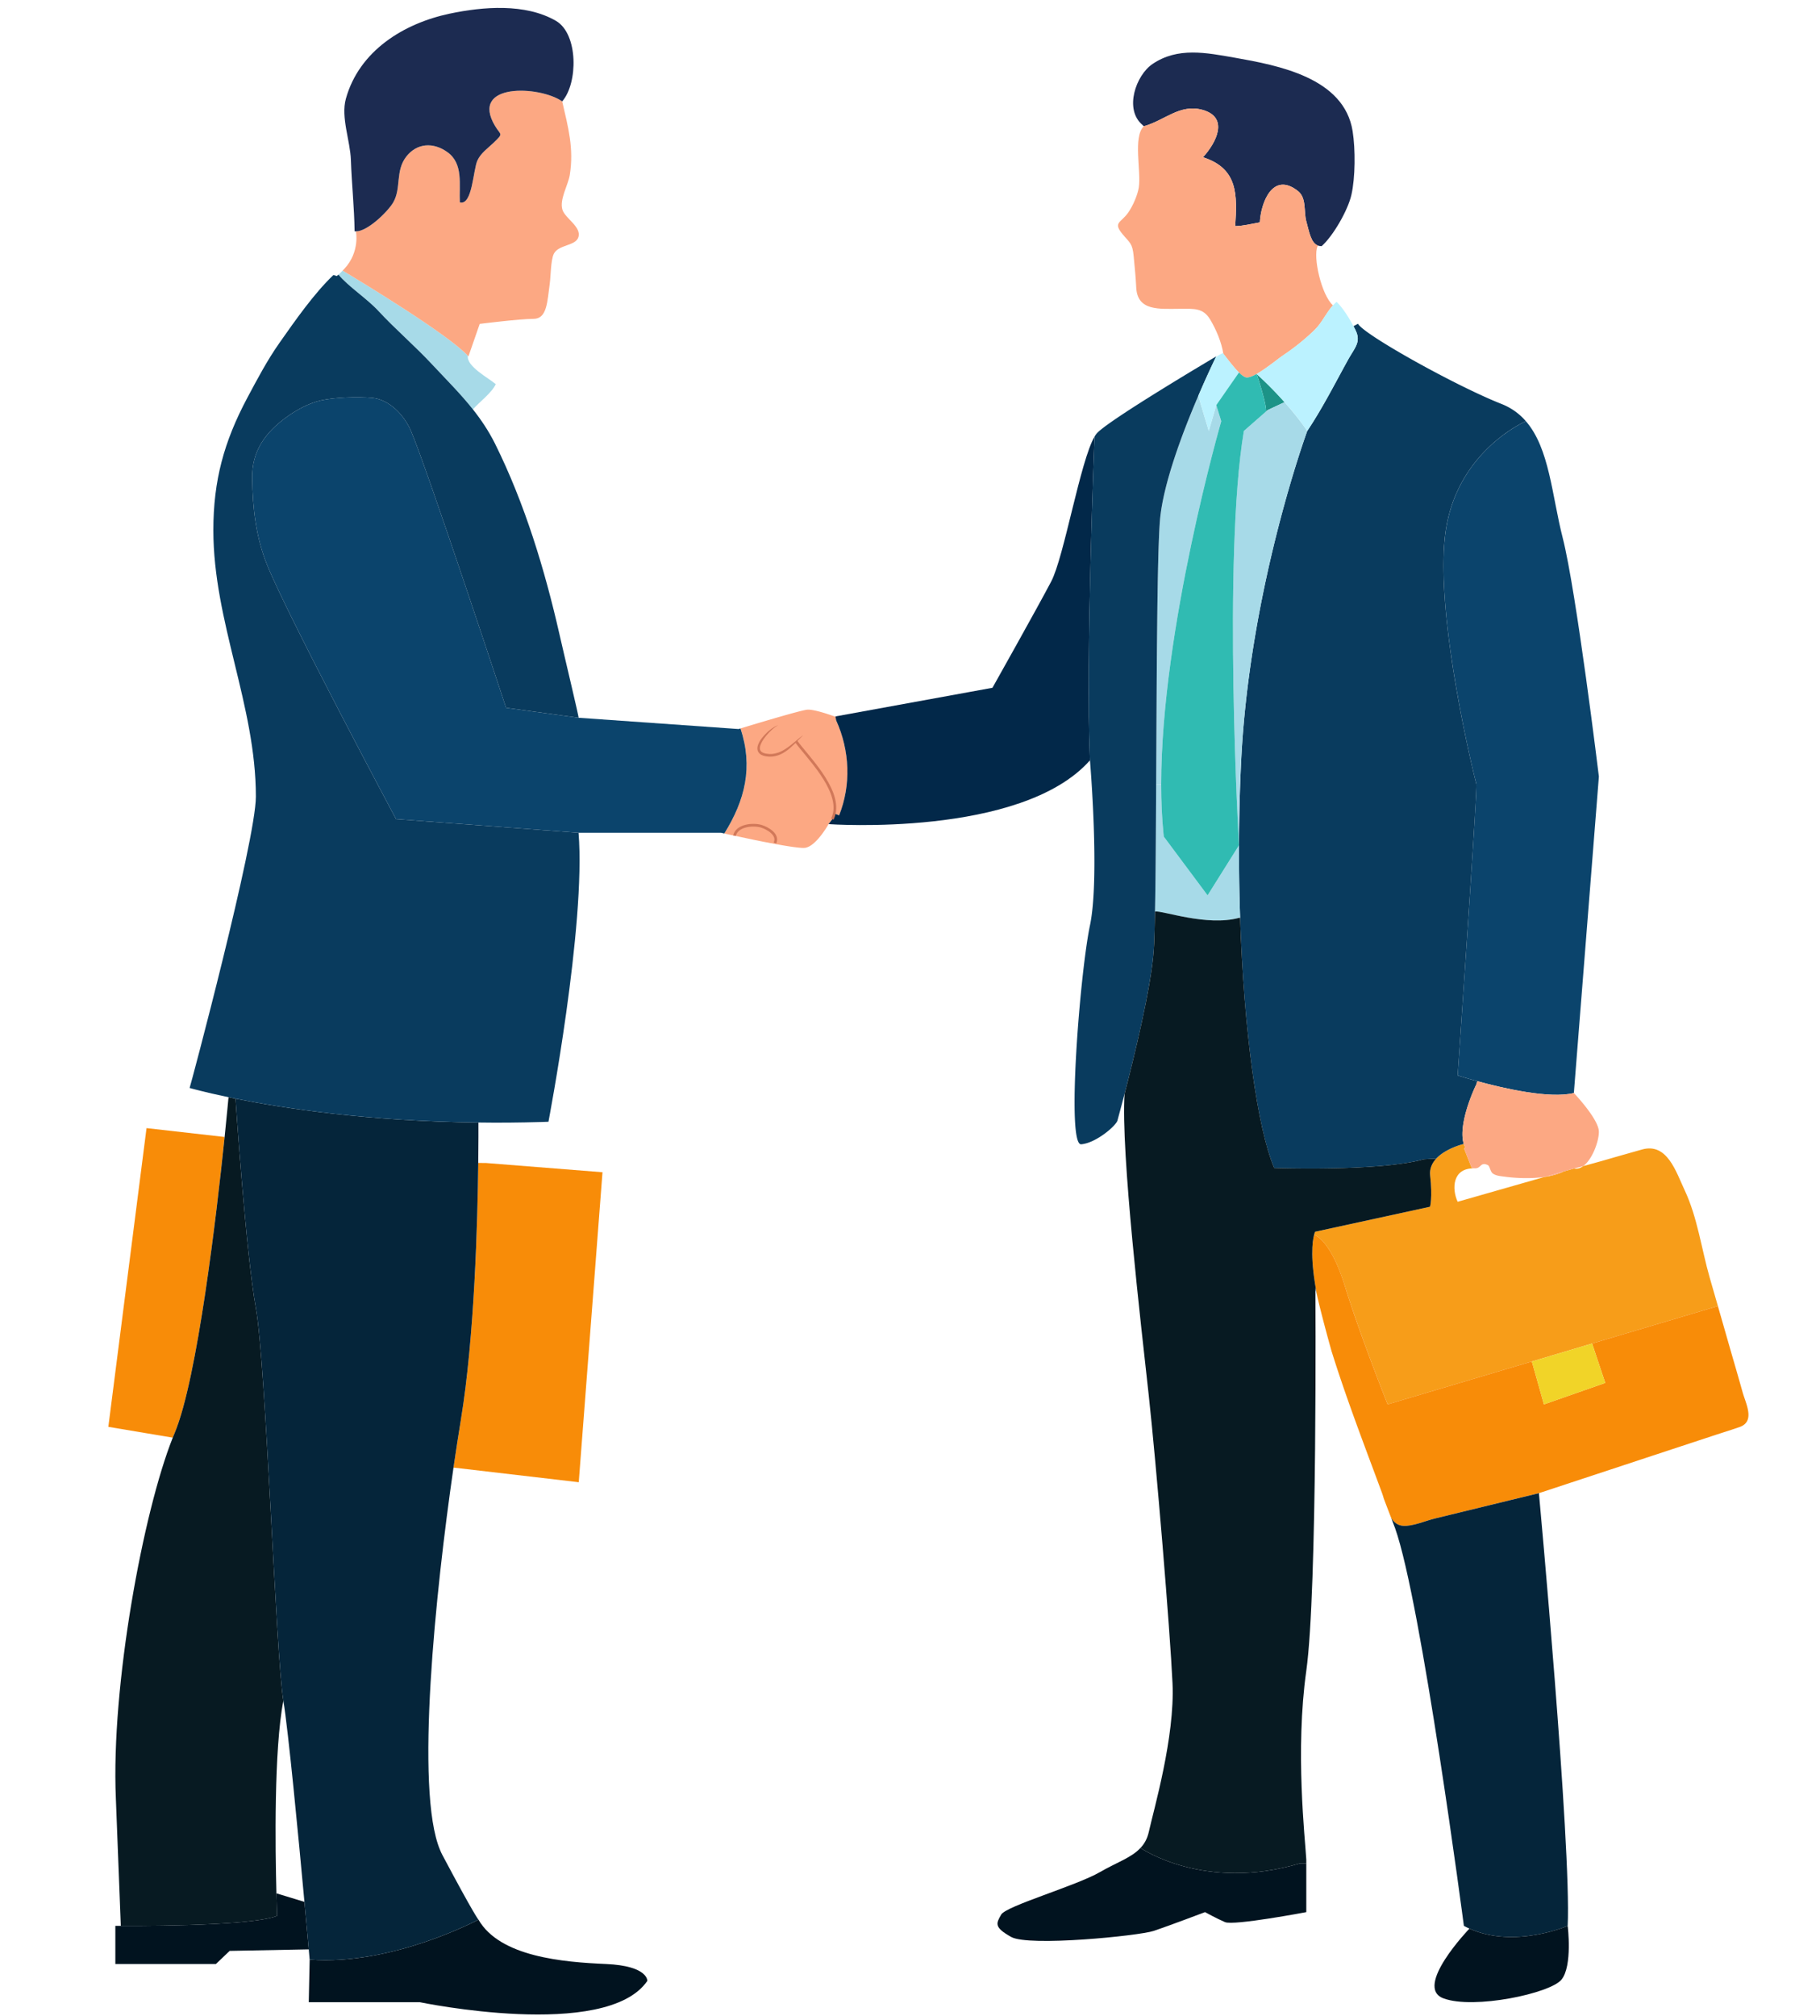 <svg preserveAspectRatio="xMidYMid meet" data-bbox="40.3 2.944 610.084 746.347" viewBox="0 0 677 749.934" height="749.934" width="677" xmlns="http://www.w3.org/2000/svg" data-type="ugc" role="img" aria-labelledby="svgcid--3eur2t-yncofq"><title id="svgcid--3eur2t-yncofq"></title>
    <g>
        <path d="M310.552 266.521l.213-.048.26 1.444c5.138 11.364 5.587 24.102 1.113 35.347l-1.799-.687a10.807 10.807 0 0 1-.71 2.084l-1.421 1.87s-4.64 8.357-8.831 8.831c-1.515.165-6.037-.521-11.175-1.468l.047-.308c1.539-3.196-2.817-5.564-4.948-6.227-3.196-.995-9.233-.379-10.085 3.479-1.61-.331-2.912-.615-3.788-.828 7.742-12.43 10.772-24.74 6.014-39.064 3.883-1.184 22.373-6.795 24.882-6.983 2.794-.213 10.228 2.558 10.228 2.558z" fill="#FCA883"></path>
        <path d="M288.203 313.895c-5.161-.947-10.985-2.179-14.986-3.055.853-3.858 6.89-4.475 10.085-3.479 2.131.662 6.487 3.03 4.948 6.227l-.047.307z" fill="#FCA883"></path>
        <path d="M312.138 303.264c4.475-11.245 4.025-23.982-1.113-35.347l-.26-1.444 58.406-10.653s16.738-29.783 21.852-39.537c4.806-9.163 10.82-44.912 16.146-53.933 0 0-3.385 81.869-1.728 120.459-25.593 28.837-97.234 23.723-97.234 23.723l1.421-1.87c.308-.663.544-1.373.71-2.084l1.8.686z" fill="#022849"></path>
        <path d="M275.442 270.947c4.759 14.324 1.728 26.635-6.014 39.064-.781-.166-1.208-.261-1.208-.261h-53.008l-67.9-5.09s-40.011-74.908-47.918-94.44c-4.19-10.322-5.421-21.236-5.587-32.269-.166-10.181 4.806-17.07 13.021-22.989 3.599-2.58 8.215-5.066 12.572-6.037 5.256-1.16 13.613-1.42 19.011-.946 6.558.592 12.051 6.629 14.466 12.311 6.061 14.11 35.371 102.963 35.371 102.963l26.966 3.717 59.519 4.191c-.002 0 .259-.071.709-.214z" fill="#0B446C"></path>
        <path d="M467.471 139.125a135.106 135.106 0 0 1 10.346 10.464l-6.298 2.96-.592.521c.403-2.25-3.243-13.283-3.456-13.945z" fill="#1C9387"></path>
        <path d="M54.506 419.604l29.049 3.291c-2.912 28.149-10.085 89.941-18.609 110.16-.236.545-.45 1.112-.687 1.681L40.3 530.712l14.206-111.108z" fill="#F88C08"></path>
        <path d="M87.604 408.642s3.859 57.437 7.576 77.892c3.717 20.479 7.434 129.313 10.228 146.052-3.527 18.088-3.03 55.044-2.581 71.641.118 5.185.26 8.381.26 8.381-10.251 4.096-58.146 3.717-58.146 3.717l-1.847-47.444C41.271 626.95 53.275 562.293 64.26 534.735c.237-.568.45-1.136.687-1.681 8.523-20.219 15.697-82.011 18.609-110.16.899-8.76 1.397-14.253 1.397-14.253l.118-.521c.804.167 1.657.332 2.533.522z" fill="#071A22"></path>
        <path d="M547.422 434.354c.402.118.733.189 1.041.189v.023c-8.238-.213-8.476 7.6-6.25 12.43l32.222-9.21h.023c2.676-.402 5.161-1.042 7.174-2.06l3.835-1.089c1.231.26 2.392-.119 3.457-.9.023 0 .048-.023.048-.023 4.143-1.089 8.262-2.297 12.358-3.48 3.148-.876 6.297-1.775 9.446-2.675 9.398-2.676 12.689 8.381 15.886 15.151 4.782 10.204 6.203 21.663 9.304 32.482 1.019 3.528 2.036 7.079 3.055 10.606l-46.806 13.921-22.396 6.677-53.648 15.957s-10.228-25.593-15.814-43.728c-5.588-18.136-11.554-19.296-11.554-19.296.189-.828.379-1.184.379-1.184l42.757-9.304s.971-3.244.048-11.625c-.284-2.557.733-4.641 2.272-6.298 3.504-3.74 9.73-5.303 9.73-5.303l.497-.143c.166.521.379.995.616 1.421l-.521.213c.994 2.394 1.87 4.904 2.841 7.248z" fill="#F79D19"></path>
        <path d="M594.748 288.846l-9.305 117.689c-8.996 2.249-26.161-1.729-35.938-4.404-4.403-1.184-7.292-2.13-7.292-2.13s7.434-106.988 6.961-108.385c-.45-1.373-15.342-61.39-11.625-92.546 3.717-31.181 30.044-42.402 30.044-42.402 8.807 10.133 9.659 27.581 13.684 43.325 5.114 20.006 13.471 88.853 13.471 88.853z" fill="#0B446C"></path>
        <path d="M533.855 564.779c-3.48.828-8.357 3.007-11.956 2.746-1.988-.142-3.361-1.278-4.38-2.864a786.926 786.926 0 0 1-2.699-7.056c-.023-.047-.023-.07-.047-.095-.236-.805-.45-1.539-.687-2.178-6.393-17.307-13.093-34.613-18.608-52.228-.095-.261-.166-.521-.237-.758-2.77-9.92-4.332-16.241-5.161-19.745-.047-.213-.095-.426-.118-.615-2.699-13.684-1.799-20.219-1.16-22.657 0 0 5.966 1.16 11.554 19.296 5.587 18.135 15.814 43.728 15.814 43.728l53.648-15.957 4.498 15.957 22.799-7.979-4.9-14.655 46.806-13.921c1.729 6.037 3.456 12.051 5.185 18.088 1.373 4.688 2.723 9.399 4.049 14.11 1.23 4.262 4.664 10.725-1.16 12.785-2.771.971-5.588 1.847-8.381 2.746l-24.148 7.955c-13.59 4.498-27.203 8.973-40.816 13.471-.45.142-.876.284-1.302.426-3.528.853-7.079 1.729-10.606 2.581l-27.987 6.819z" fill="#F88C08"></path>
        <path d="M505.138 120.421c2.131 4.025 36.412 23.131 53.34 29.808 3.765 1.491 6.747 3.693 9.115 6.439 0 0-26.327 11.222-30.044 42.402-3.717 31.156 11.175 91.173 11.625 92.546.473 1.396-6.961 108.385-6.961 108.385s2.889.946 7.292 2.13l-.308 1.137c-2.344 4.782-6.653 16.005-4.712 22.207l-.497.143s-6.227 1.563-9.73 5.303l-4.616.261c-16.289 4.641-55.66 3.243-55.66 3.243-6.298-14.749-11.27-50.948-12.69-93.043a672.307 672.307 0 0 1-.402-26.966c.023-10.606.284-21.379.829-32.08 3.267-64.206 24.551-122.045 24.551-122.045 5.54-8.263 10.181-17.425 15.104-26.351 2.652-4.782 5.043-6.747 2.794-11.245-.213-.45-.45-.899-.71-1.373l1.68-.901z" fill="#093B5E"></path>
        <path d="M140.778 115.687c-4.333-4.688-11.104-8.997-14.868-13.519.355-.332.876-.805 1.539-1.516 6.439 3.859 39.111 23.604 46.593 31.678-.639 3.906 7.694 8.263 10.37 10.559-1.515 3.268-5.966 6.511-8.5 9.376-4.617-5.824-9.873-11.033-15.247-16.786-6.416-6.89-13.542-12.951-19.887-19.792z" fill="#A7DAE8"></path>
        <path d="M503.149 48.804c1.064 6.677 1.018 17.307-.474 23.746-1.303 5.683-6.748 15.176-11.057 19.012-.497 0-.947-.071-1.35-.213-2.699-1.019-3.314-5.327-4.356-9.044-.994-3.623.166-8.713-3.125-11.27-9.423-7.41-13.778 4.451-14.157 11.672-3.102.521-5.919 1.325-9.162 1.396.733-11.529 1.16-21.402-11.98-25.616 4.948-5.422 9.778-14.797-.142-17.614-8.476-2.392-14.205 4.024-21.899 6.084l-.45-.473c-6.96-5.801-2.438-18.538 3.717-22.682 9.399-6.368 19.887-4.214 30.588-2.344 16.147 2.866 40.698 7.412 43.847 27.346z" fill="#1C2B51"></path>
        <path d="M517.52 564.661c1.019 1.586 2.392 2.723 4.38 2.864 3.599.261 8.476-1.918 11.956-2.746l27.984-6.818c3.527-.853 7.078-1.729 10.606-2.581 0 0 12.098 131.16 10.701 160.943 0 0-19.745 8.595-36.555 1.019-.71-.308-1.373-.663-2.06-1.019 0 0-15.815-120.482-25.593-147.922l-1.419-3.74z" fill="#05253A"></path>
        <path d="M490.104 91.608c-1.752 3.906 1.374 18.017 5.729 21.971-2.509 2.746-4.096 6.487-6.771 9.092-3.386 3.314-7.576 6.699-11.53 9.327-1.752 1.137-6.416 5.043-10.085 7.103-1.563.876-2.96 1.421-3.859 1.303-.71-.095-1.681-.829-2.723-1.847-2.131-2.084-4.569-5.422-5.824-7.008-.663-4.31-2.699-9.044-4.83-12.619-2.675-4.498-6.013-4.072-11.269-4.072-7.647.023-15.862.947-16.288-7.907-.189-4.001-.592-7.742-.947-11.625-.474-4.947-1.42-4.924-4.167-8.262-3.669-4.451-.544-4.097 2.202-8.098 1.681-2.438 3.409-6.392 3.859-9.209.947-6.085-2.226-18.703 1.847-22.8 7.694-2.06 13.424-8.476 21.899-6.084 9.92 2.817 5.09 12.192.142 17.614 13.14 4.214 12.713 14.087 11.98 25.616 3.243-.071 6.061-.876 9.162-1.396.379-7.221 4.734-19.082 14.157-11.672 3.291 2.557 2.131 7.646 3.125 11.27 1.042 3.717 1.657 8.025 4.356 9.044l-.165.259z" fill="#FCA883"></path>
        <path d="M583.147 716.323s1.87 14.892-2.32 20.006-32.577 11.151-43.87 6.96c-11.316-4.166 9.636-25.947 9.636-25.947 16.809 7.576 36.554-1.019 36.554-1.019z" fill="#01131F"></path>
        <path d="M461.718 282.335a661.029 661.029 0 0 0-.829 32.08h-.023s-6.085-106.869 1.823-154.125l8.238-7.221.592-.521 6.298-2.96c3.102 3.504 6.037 7.15 8.452 10.701 0 .001-21.285 57.84-24.551 122.046z" fill="#A7DAE8"></path>
        <path d="M454.283 156.668s-22.349 77.252-22.349 135.138h-1.87c.213-39.633.332-85.302 1.42-98.323 1.136-13.494 8.547-32.955 14.252-46.237l3.906 13.045 2.793-9.612 1.848 5.989z" fill="#A7DAE8"></path>
        <path d="M225.44 730.505c15.815.71 15.341 6.298 15.341 6.298-15.341 22.325-84.638 7.907-84.638 7.907h-41.289l.332-15.839c30.707 2.344 62.786-14.867 62.786-14.867 8.002 13.896 31.653 15.814 47.468 16.501z" fill="#01131F"></path>
        <path d="M113.244 707.398l1.61 17.661-29.428.568-5.114 4.877H42.905v-14.182h2.036s47.895.379 58.146-3.717c0 0-.142-3.196-.26-8.381l10.417 3.174z" fill="#01131F"></path>
        <path fill="#F1D428" d="M592.215 499.72l4.9 14.655-22.799 7.979-4.498-15.958 22.397-6.676z"></path>
        <path d="M215.188 88.104c-.947 3.48-7.505 2.771-9.209 6.369-1.136 2.415-1.089 8.286-1.492 11.104-.923 6.511-.923 13.021-6.037 13.021-5.137 0-20.005 1.87-20.005 1.87l-4.19 12.074c-.071-.071-.118-.142-.213-.213-7.481-8.073-40.153-27.818-46.593-31.678.189-.189.402-.426.639-.663 5.895-6.297 4.309-13.944 4.309-13.944 4.19.118 11.79-7.221 13.85-10.725 3.102-5.279.71-11.72 4.877-17.07 3.906-5.019 9.991-5.492 15.318-1.657 6.013 4.31 4.285 12.122 4.616 18.68 4.711 1.255 4.901-12.192 6.558-15.648 1.302-2.747 3.765-4.404 5.942-6.487 3.883-3.741 2.723-2.699.592-6.274-9.612-16.122 16.454-15.057 24.977-9.162 2.226 9.707 4.403 17.496 2.817 27.393-.592 3.693-3.93 9.162-2.723 12.95 1.043 3.195 7.009 6.272 5.967 10.06z" fill="#FCA883"></path>
        <path d="M224.114 436.011l-8.831 115.298-46.592-5.445c.971-6.653 1.917-12.69 2.77-17.923 5.066-30.754 6.203-74.008 6.439-95.387l2.888.023 43.326 3.434z" fill="#F88C08"></path>
        <path d="M574.458 437.786l7.174-2.06c-2.013 1.018-4.498 1.658-7.174 2.06z" fill="#FCA883"></path>
        <path d="M130.526 59.529c-.237-7.15-3.788-15.862-1.87-22.8 4.948-17.804 21.473-28.031 38.614-31.653 12.358-2.604 28.149-3.93 39.561 2.699 8.31 4.854 8.215 23.154 2.296 29.925-8.523-5.895-34.589-6.96-24.977 9.162 2.13 3.575 3.291 2.533-.592 6.274-2.178 2.083-4.64 3.74-5.942 6.487-1.657 3.456-1.847 16.903-6.558 15.648-.331-6.558 1.397-14.37-4.616-18.68-5.327-3.835-11.412-3.361-15.318 1.657-4.167 5.351-1.776 11.791-4.877 17.07-2.06 3.504-9.659 10.843-13.85 10.725h-.497c-.119-8.924-1.066-17.494-1.374-26.514z" fill="#1C2B51"></path>
        <path d="M429.638 339.037c.237-11.933.332-28.931.426-47.231h1.87c0 6.25.261 12.264.829 17.945l.142 1.421 16.289 21.852 11.672-18.608h.023c-.047 9.162.095 18.183.402 26.966l-.426.023c-12.027 3.243-28.433-2.794-31.227-2.368z" fill="#A7DAE8"></path>
        <path d="M177.971 419.557s.024 4.947-.071 12.997c-.237 21.379-1.373 64.633-6.439 95.387-.853 5.232-1.799 11.27-2.77 17.923-6.653 45.905-14.395 119.914-4.996 142.239.237.616.521 1.185.781 1.705 12.098 22.799 13.495 24.196 13.495 24.196s-32.08 17.211-62.786 14.867c0 0-.118-1.373-.332-3.812l-1.61-17.661c-2.273-24.812-5.99-63.663-7.836-74.813-2.793-16.738-6.511-125.573-10.228-146.052-3.717-20.455-7.576-77.892-7.576-77.892 18.017 3.599 49.481 8.429 90.368 8.879v2.037z" fill="#05253A"></path>
        <path d="M418.321 406.819c-1.468 5.61-2.51 9.422-2.652 9.943-.45 1.87-7.907 8.381-13.495 8.854-5.564.449-.45-63.733 3.267-81.419 3.717-17.661 0-61.39 0-61.39-1.657-38.59 1.728-120.459 1.728-120.459.355-.592.71-1.065 1.065-1.42 5.493-5.493 42.994-27.677 44.178-28.363a.94.94 0 0 1-.047.166c-.024.023-.048.023-.048.047-.592 1.185-3.291 6.795-6.582 14.466-5.706 13.282-13.116 32.743-14.252 46.237-1.089 13.021-1.208 58.69-1.42 98.323-.095 18.301-.189 35.299-.426 47.231-.118 6.558-.26 11.577-.474 14.466-.993 13.946-7.22 39.303-10.842 53.318z" fill="#093B5E"></path>
        <path d="M495.833 113.579c.427-.474.876-.899 1.35-1.302 2.249 2.154 4.593 5.848 6.274 9.044.26.474.497.923.71 1.373 2.249 4.498-.142 6.463-2.794 11.245-4.924 8.926-9.564 18.088-15.104 26.351-2.415-3.551-5.351-7.197-8.452-10.701a135.106 135.106 0 0 0-10.346-10.464l-.023-.024c3.669-2.06 8.333-5.966 10.085-7.103 3.954-2.628 8.145-6.013 11.53-9.327 2.674-2.605 4.261-6.346 6.77-9.092z" fill="#BBF2FF"></path>
        <path d="M485.913 693.074v18.136s-26.966 5.113-30.232 3.717c-3.244-1.396-7.434-3.717-7.434-3.717s-13.495 5.113-19.083 6.984c-5.587 1.847-46.498 5.918-53.032 2.249-6.51-3.646-5.563-5.043-3.717-8.311 1.87-3.243 27.913-10.701 36.744-15.814 6.227-3.599 11.743-5.351 15.081-8.997l.024.024s23.533 16.43 59.33 5.729h2.319z" fill="#01131F"></path>
        <path d="M125.91 102.168c3.765 4.521 10.536 8.831 14.868 13.519 6.345 6.842 13.471 12.902 19.887 19.792 5.374 5.753 10.63 10.962 15.247 16.786 3.054 3.858 5.848 8.002 8.215 12.737 11.033 22.184 18.514 46.853 23.983 70.93 1.847 8.192 7.434 31.441 7.103 31.038l-26.966-3.717s-29.31-88.853-35.371-102.963c-2.415-5.682-7.908-11.719-14.466-12.311-5.398-.474-13.755-.214-19.011.946-4.356.971-8.973 3.457-12.572 6.037-8.215 5.919-13.187 12.809-13.021 22.989.166 11.032 1.396 21.946 5.587 32.269 7.908 19.532 47.918 94.44 47.918 94.44l67.9 5.09c2.793 34.4-11.198 107.485-11.198 107.485-.923.023-1.871.047-2.794.095-8.049.236-15.815.308-23.249.189-40.887-.45-72.351-5.28-90.368-8.879-.876-.189-1.728-.354-2.533-.521-9.446-1.965-14.537-3.456-14.537-3.456.142-.024 24.646-91.884 24.646-108.385 0-33.903-15.815-65.036-15.815-99.081 0-18.419 3.93-32.908 12.666-49.291 3.741-7.008 7.41-13.969 11.979-20.455 5.824-8.286 12.856-18.349 20.006-25.144l.994.261c.002.215.239.168.902-.4z" fill="#093B5E"></path>
        <path d="M455.041 131.549c1.255 1.586 3.693 4.924 5.824 7.008l-8.429 12.121-2.793 9.612-3.906-13.045c3.291-7.671 5.99-13.281 6.582-14.466 0-.023.023-.023.048-.047.213-.143 1.136-.829 2.509-1.396.047.07.094.142.165.213z" fill="#BBF2FF"></path>
        <path d="M485.913 691.678v1.396h-2.319c-35.797 10.701-59.33-5.729-59.33-5.729l-.024-.024c1.468-1.539 2.51-3.409 3.078-5.895 1.847-8.357 9.754-35.348 8.831-55.353-.923-19.981-6.037-81.396-8.831-106.988-2.793-25.521-10.488-91.03-8.996-112.267 3.622-14.016 9.849-39.372 10.843-53.316.213-2.889.355-7.908.474-14.466 2.794-.426 19.201 5.611 31.228 2.367l.426-.023c1.421 42.095 6.393 78.294 12.69 93.043 0 0 39.371 1.397 55.66-3.243l4.616-.261c-1.539 1.657-2.557 3.741-2.272 6.298.923 8.381-.048 11.625-.048 11.625l-42.757 9.304s-.189.355-.379 1.184c-.639 2.438-1.539 8.974 1.16 22.657-.474-1.988-.663-2.889-.663-2.889s.805 112.552-3.386 142.335c-4.191 29.76-.45 62.338-.001 70.245z" fill="#071A22"></path>
        <path d="M588.924 433.737c-1.137.308-2.297.616-3.457.9l-3.835 1.089-7.174 2.06h-.023c-5.043.687-10.678.426-14.536-.095-1.492-.213-3.409-.284-4.688-1.278-.829-.64-1.065-2.699-1.729-3.03-2.889-1.444-2.463 1.396-5.02 1.16-.308 0-.639-.071-1.041-.189-.971-2.344-1.847-4.854-2.842-7.245l.521-.213a7.751 7.751 0 0 1-.616-1.421c-1.941-6.202 2.368-17.425 4.712-22.207l.308-1.137c9.777 2.676 26.942 6.653 35.938 4.404 0 0 9.305 9.754 9.305 14.418.023 3.504-2.392 10.204-5.776 12.761.001 0-.024.023-.047.023z" fill="#FCA883"></path>
        <path d="M467.471 139.125c.213.662 3.859 11.695 3.456 13.944l-8.238 7.221c-7.908 47.256-1.823 154.125-1.823 154.125l-11.672 18.608-16.289-21.852-.142-1.421c-.568-5.682-.829-11.695-.829-17.945 0-57.886 22.349-135.138 22.349-135.138l-1.847-5.99 8.429-12.121c1.042 1.018 2.013 1.752 2.723 1.847.899.118 2.297-.427 3.859-1.303l.024.025z" fill="#30BBB2"></path>
        <path d="M309.629 304.661c.308-.663.544-1.373.71-2.084 2.036-9.517-10.464-21.521-14.181-26.8" stroke-miterlimit="10" stroke="#D17859" fill="none"></path>
        <path d="M273.216 310.84c.853-3.858 6.89-4.475 10.085-3.479 2.131.662 6.487 3.03 4.948 6.227" stroke-miterlimit="10" stroke="#D17859" fill="none"></path>
        <path d="M289.525 269.764s-.124.032-.334.135c-.211.093-.497.287-.853.533-.707.505-1.628 1.348-2.637 2.435-.988 1.086-2.105 2.474-2.758 4.116-.323.808-.418 1.728.029 2.326.437.619 1.382.913 2.297 1.047.425.023 1.008.132 1.431.083.452.008.916-.06 1.378-.136.909-.197 1.799-.47 2.605-.891 1.622-.812 3.009-1.877 4.16-2.825 1.145-.96 2.122-1.756 2.809-2.304.691-.544 1.108-.825 1.108-.825l-.979.971c-.632.607-1.466 1.542-2.565 2.579-1.105 1.022-2.413 2.256-4.127 3.187-.849.472-1.81.838-2.825 1.057-.511.09-1.029.173-1.578.171-.576.044-.989-.043-1.561-.077-.523-.094-1.051-.2-1.565-.428a3.046 3.046 0 0 1-1.375-1.052c-.361-.5-.483-1.132-.445-1.684.028-.563.2-1.061.388-1.525.389-.926.938-1.696 1.492-2.38.556-.684 1.13-1.28 1.683-1.805a15.67 15.67 0 0 1 2.931-2.204c.777-.446 1.291-.504 1.291-.504z" fill="#D17859"></path>
    </g>
</svg>
